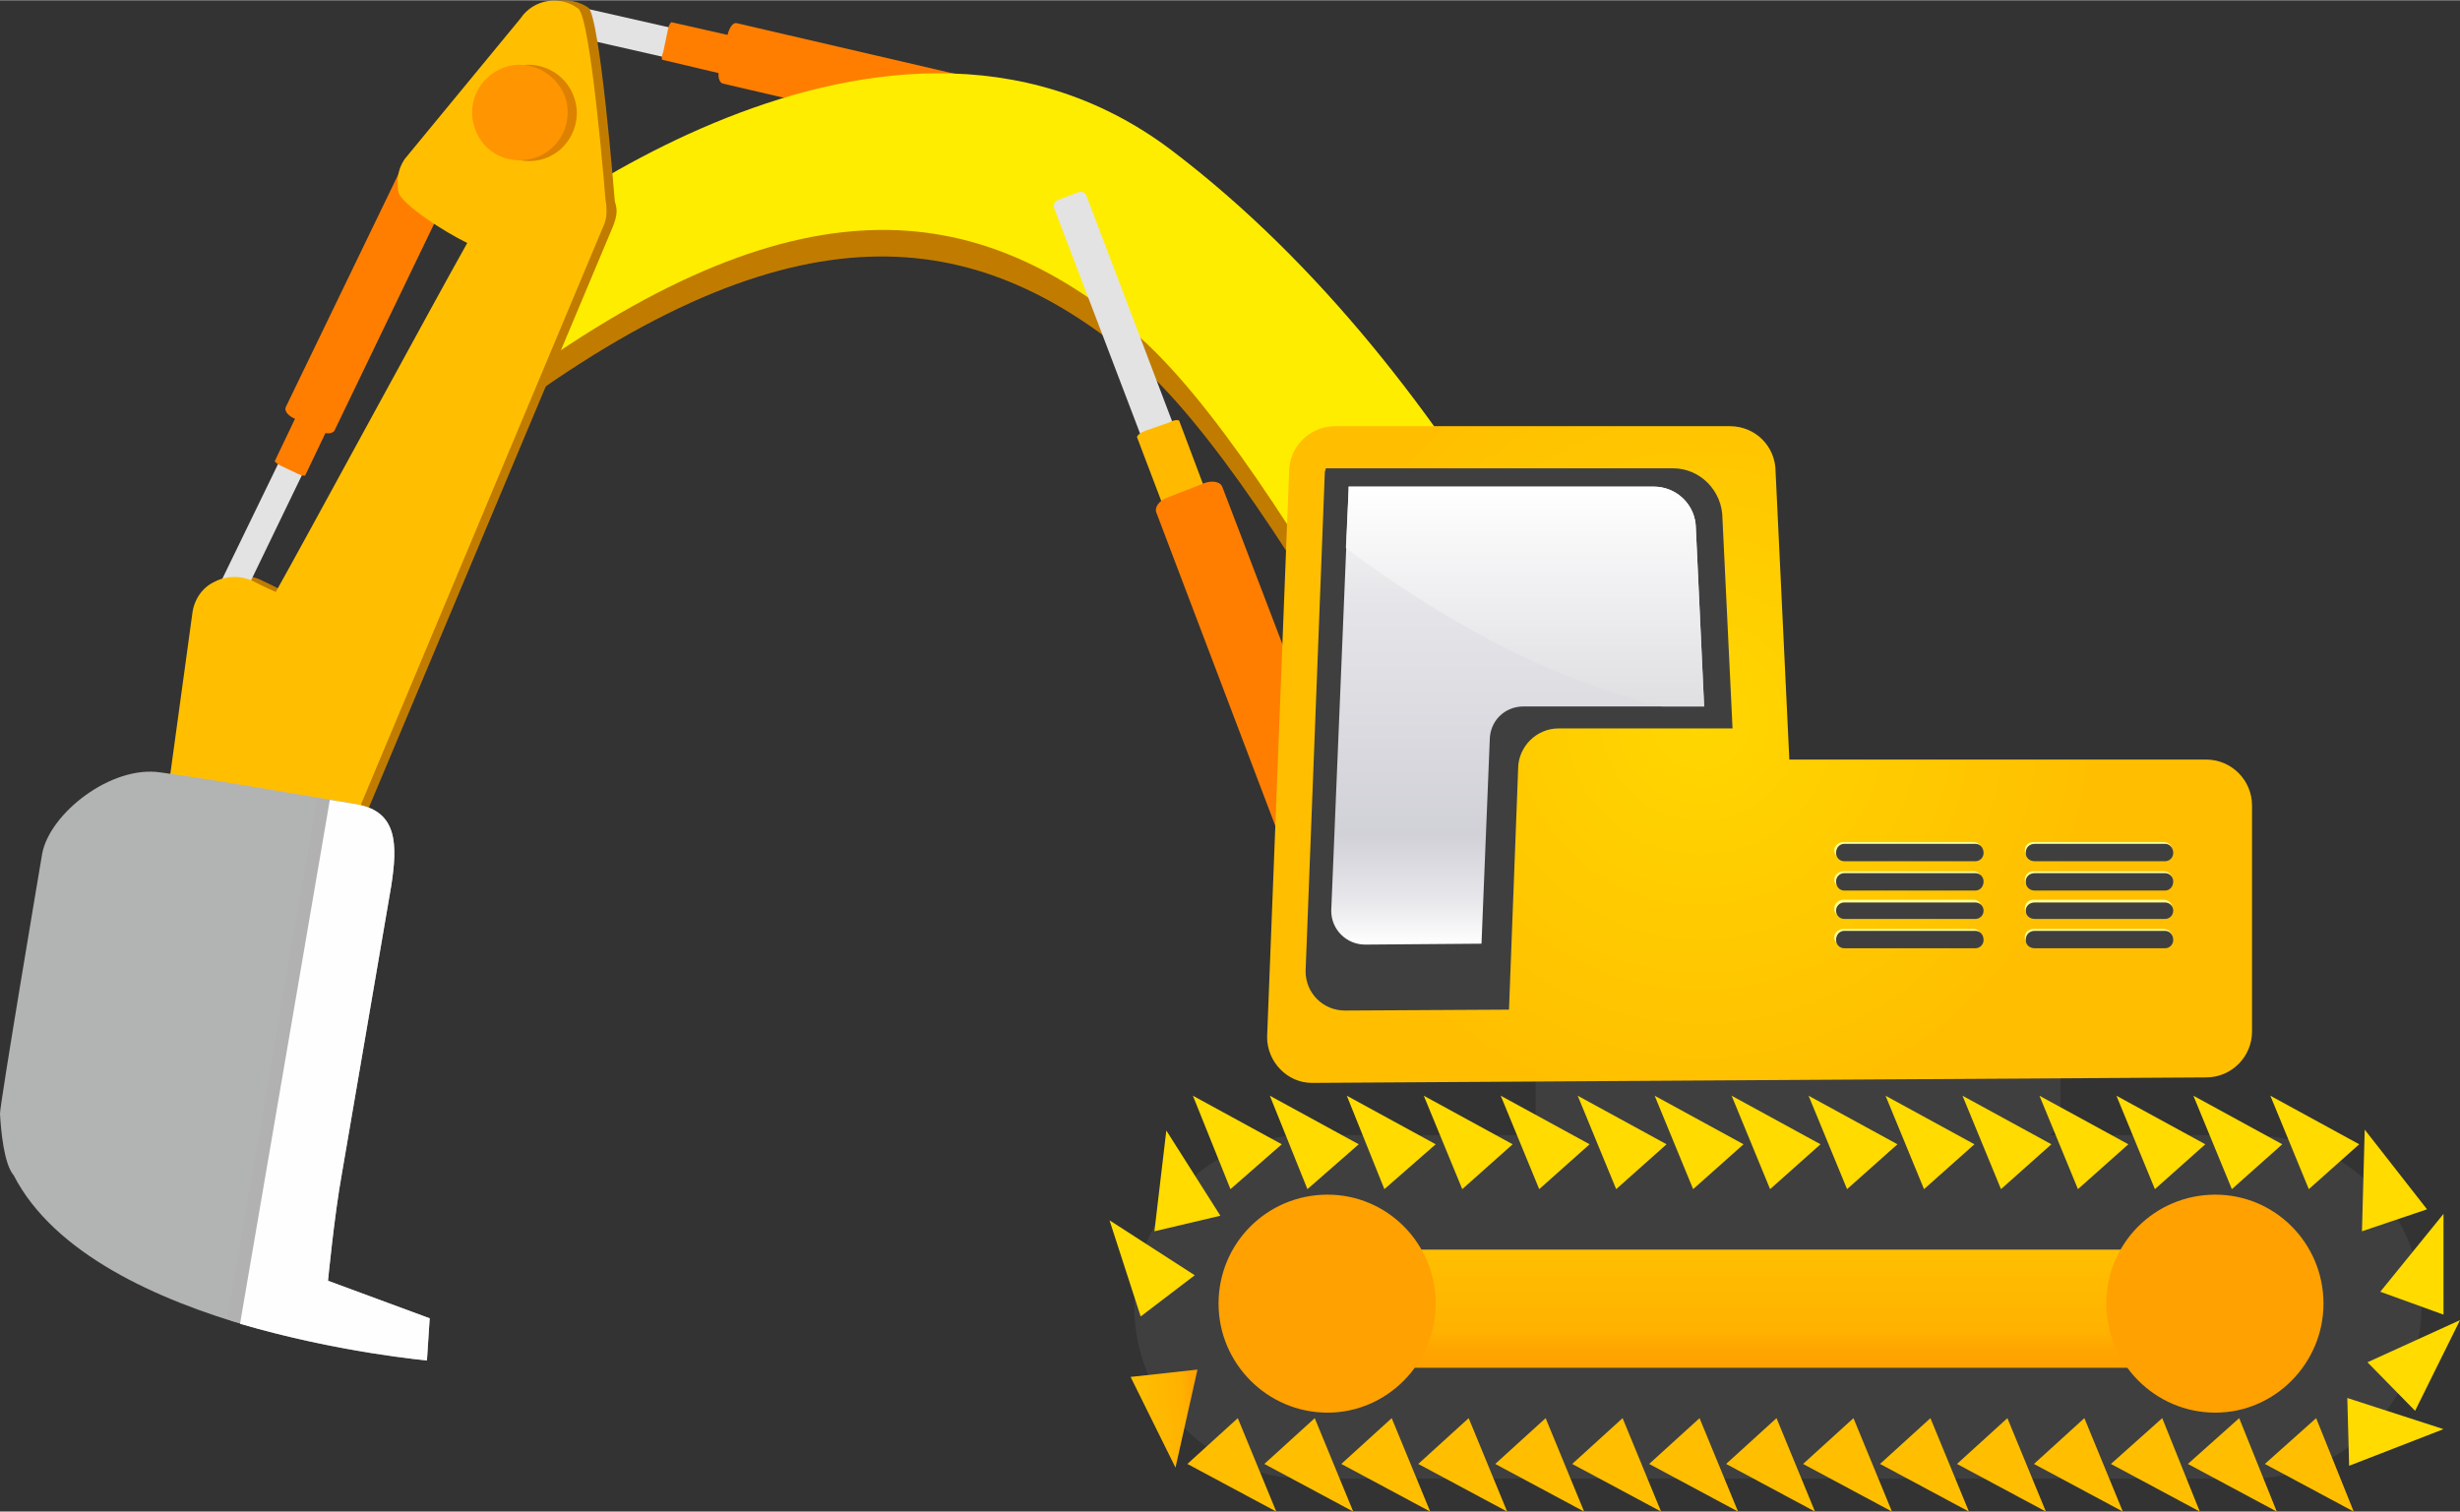 <?xml version="1.0" encoding="UTF-8"?>
<!DOCTYPE svg PUBLIC "-//W3C//DTD SVG 1.1//EN" "http://www.w3.org/Graphics/SVG/1.1/DTD/svg11.dtd">
<!-- Creator: CorelDRAW X8 -->
<svg xmlns="http://www.w3.org/2000/svg" xml:space="preserve" width="43.922mm" height="27mm" version="1.1" style="shape-rendering:geometricPrecision; text-rendering:geometricPrecision; image-rendering:optimizeQuality; fill-rule:evenodd; clip-rule:evenodd"
viewBox="0 0 2685 1650"
 xmlns:xlink="http://www.w3.org/1999/xlink">
 <rect x="0" y="0" width="2685" height="1650" fill="#333333" stroke="none"/>
 <defs>
  <style type="text/css">
   <![CDATA[
    .fil60 {fill:#FEFEFE;fill-rule:nonzero}
    .fil58 {fill:#B2B3B3;fill-rule:nonzero}
    .fil5 {fill:#FFED00;fill-rule:nonzero}
    .fil3 {fill:#3F3F3F;fill-rule:nonzero}
    .fil59 {fill:#B1B1B1;fill-rule:nonzero}
    .fil4 {fill:#C17C00;fill-rule:nonzero}
    .fil56 {fill:#DD8200;fill-rule:nonzero}
    .fil57 {fill:#FF9500;fill-rule:nonzero}
    .fil11 {fill:#FFA100;fill-rule:nonzero}
    .fil55 {fill:#FFBF00;fill-rule:nonzero}
    .fil50 {fill:#FFFF93;fill-rule:nonzero}
    .fil35 {fill:url(#id0);fill-rule:nonzero}
    .fil36 {fill:url(#id1);fill-rule:nonzero}
    .fil6 {fill:url(#id2);fill-rule:nonzero}
    .fil23 {fill:url(#id3);fill-rule:nonzero}
    .fil21 {fill:url(#id4);fill-rule:nonzero}
    .fil32 {fill:url(#id5);fill-rule:nonzero}
    .fil15 {fill:url(#id6);fill-rule:nonzero}
    .fil14 {fill:url(#id7);fill-rule:nonzero}
    .fil16 {fill:url(#id8);fill-rule:nonzero}
    .fil8 {fill:url(#id9);fill-rule:nonzero}
    .fil54 {fill:url(#id10);fill-rule:nonzero}
    .fil49 {fill:url(#id11);fill-rule:nonzero}
    .fil24 {fill:url(#id12);fill-rule:nonzero}
    .fil1 {fill:url(#id13);fill-rule:nonzero}
    .fil44 {fill:url(#id14);fill-rule:nonzero}
    .fil2 {fill:url(#id15);fill-rule:nonzero}
    .fil18 {fill:url(#id16);fill-rule:nonzero}
    .fil42 {fill:url(#id17);fill-rule:nonzero}
    .fil48 {fill:url(#id18);fill-rule:nonzero}
    .fil47 {fill:url(#id19);fill-rule:nonzero}
    .fil29 {fill:url(#id20);fill-rule:nonzero}
    .fil10 {fill:url(#id21);fill-rule:nonzero}
    .fil34 {fill:url(#id22);fill-rule:nonzero}
    .fil43 {fill:url(#id23);fill-rule:nonzero}
    .fil7 {fill:url(#id24);fill-rule:nonzero}
    .fil12 {fill:url(#id25);fill-rule:nonzero}
    .fil46 {fill:url(#id26);fill-rule:nonzero}
    .fil25 {fill:url(#id27);fill-rule:nonzero}
    .fil0 {fill:url(#id28);fill-rule:nonzero}
    .fil38 {fill:url(#id29);fill-rule:nonzero}
    .fil17 {fill:url(#id30);fill-rule:nonzero}
    .fil40 {fill:url(#id31);fill-rule:nonzero}
    .fil27 {fill:url(#id32);fill-rule:nonzero}
    .fil39 {fill:url(#id33);fill-rule:nonzero}
    .fil51 {fill:url(#id34);fill-rule:nonzero}
    .fil45 {fill:url(#id35);fill-rule:nonzero}
    .fil26 {fill:url(#id36);fill-rule:nonzero}
    .fil37 {fill:url(#id37);fill-rule:nonzero}
    .fil20 {fill:url(#id38);fill-rule:nonzero}
    .fil19 {fill:url(#id39);fill-rule:nonzero}
    .fil33 {fill:url(#id40);fill-rule:nonzero}
    .fil31 {fill:url(#id41);fill-rule:nonzero}
    .fil30 {fill:url(#id42);fill-rule:nonzero}
    .fil28 {fill:url(#id43);fill-rule:nonzero}
    .fil22 {fill:url(#id44);fill-rule:nonzero}
    .fil53 {fill:url(#id45);fill-rule:nonzero}
    .fil52 {fill:url(#id46);fill-rule:nonzero}
    .fil41 {fill:url(#id47);fill-rule:nonzero}
    .fil13 {fill:url(#id48);fill-rule:nonzero}
    .fil9 {fill:url(#id49);fill-rule:nonzero}
   ]]>
  </style>
  <linearGradient id="id0" gradientUnits="userSpaceOnUse" x1="321.562" y1="1959.38" x2="260.721" y2="2013.7">
   <stop offset="0" style="stop-opacity:1; stop-color:#FFDB00"/>
   <stop offset="0.69" style="stop-opacity:1; stop-color:#FFC000"/>
   <stop offset="0.851" style="stop-opacity:1; stop-color:orange"/>
   <stop offset="0.98" style="stop-opacity:1; stop-color:#FFA100"/>
   <stop offset="1" style="stop-opacity:1; stop-color:#FFA100"/>
  </linearGradient>
  <linearGradient id="id1" gradientUnits="userSpaceOnUse" xlink:href="#id0" x1="237.599" y1="1959.38" x2="176.758" y2="2013.7">
  </linearGradient>
  <linearGradient id="id2" gradientUnits="userSpaceOnUse" x1="1146.23" y1="72.741" x2="1191.88" y2="55.389">
   <stop offset="0" style="stop-opacity:1; stop-color:#E3E3E4"/>
   <stop offset="0" style="stop-opacity:1; stop-color:#E3E3E4"/>
   <stop offset="0.31" style="stop-opacity:1; stop-color:#B7B6B6"/>
   <stop offset="0.51" style="stop-opacity:1; stop-color:#8C8C8C"/>
   <stop offset="0.58" style="stop-opacity:1; stop-color:#D2D3D3"/>
   <stop offset="0.82" style="stop-opacity:1; stop-color:white"/>
   <stop offset="0.878" style="stop-opacity:1; stop-color:#8C8C8C"/>
   <stop offset="1" style="stop-opacity:1; stop-color:#8C8C8C"/>
  </linearGradient>
  <linearGradient id="id3" gradientUnits="userSpaceOnUse" x1="1917.35" y1="981.286" x2="1977.81" y2="927.254">
   <stop offset="0" style="stop-opacity:1; stop-color:#FFBF00"/>
   <stop offset="0.69" style="stop-opacity:1; stop-color:#FFB200"/>
   <stop offset="0.851" style="stop-opacity:1; stop-color:orange"/>
   <stop offset="0.98" style="stop-opacity:1; stop-color:#FFA100"/>
   <stop offset="1" style="stop-opacity:1; stop-color:#FFA100"/>
  </linearGradient>
  <linearGradient id="id4" gradientUnits="userSpaceOnUse" xlink:href="#id3" x1="1749.25" y1="981.262" x2="1809.79" y2="927.242">
  </linearGradient>
  <linearGradient id="id5" gradientUnits="userSpaceOnUse" xlink:href="#id0" x1="573.677" y1="1959.38" x2="512.842" y2="2013.7">
  </linearGradient>
  <linearGradient id="id6" gradientUnits="userSpaceOnUse" xlink:href="#id3" x1="1244.99" y1="981.274" x2="1305.48" y2="927.254">
  </linearGradient>
  <linearGradient id="id7" gradientUnits="userSpaceOnUse" xlink:href="#id3" x1="1160.97" y1="981.268" x2="1221.4" y2="927.218">
  </linearGradient>
  <linearGradient id="id8" gradientUnits="userSpaceOnUse" xlink:href="#id3" x1="1329.06" y1="981.262" x2="1389.54" y2="927.218">
  </linearGradient>
  <linearGradient id="id9" gradientUnits="userSpaceOnUse" x1="1459.61" y1="386.076" x2="1562.06" y2="347.141">
   <stop offset="0" style="stop-opacity:1; stop-color:#FF7E00"/>
   <stop offset="0" style="stop-opacity:1; stop-color:#FF7E00"/>
   <stop offset="0.149" style="stop-opacity:1; stop-color:#FFA311"/>
   <stop offset="0.439" style="stop-opacity:1; stop-color:#FFC823"/>
   <stop offset="0.529" style="stop-opacity:1; stop-color:#FFBF00"/>
   <stop offset="0.58" style="stop-opacity:1; stop-color:#FFEBAE"/>
   <stop offset="0.82" style="stop-opacity:1; stop-color:#FFF2CF"/>
   <stop offset="0.878" style="stop-opacity:1; stop-color:#FFBA00"/>
   <stop offset="1" style="stop-opacity:1; stop-color:#FFBA00"/>
  </linearGradient>
  <linearGradient id="id10" gradientUnits="userSpaceOnUse" xlink:href="#id9" x1="-1831.4" y1="-216.261" x2="-1920.31" y2="-259.352">
  </linearGradient>
  <linearGradient id="id11" gradientUnits="userSpaceOnUse" x1="-563.879" y1="1031.16" x2="-563.879" y2="530.873">
   <stop offset="0" style="stop-opacity:1; stop-color:white"/>
   <stop offset="0.09" style="stop-opacity:1; stop-color:#E9E8EC"/>
   <stop offset="0.239" style="stop-opacity:1; stop-color:#D1D1D8"/>
   <stop offset="0.741" style="stop-opacity:1; stop-color:#E5E5E9"/>
   <stop offset="1" style="stop-opacity:1; stop-color:#F8F8F8"/>
  </linearGradient>
  <linearGradient id="id12" gradientUnits="userSpaceOnUse" xlink:href="#id3" x1="2001.37" y1="981.268" x2="2061.85" y2="927.218">
  </linearGradient>
  <linearGradient id="id13" gradientUnits="userSpaceOnUse" xlink:href="#id9" x1="-165.964" y1="-641.999" x2="-139.694" y2="-757.024">
  </linearGradient>
  <linearGradient id="id14" gradientUnits="userSpaceOnUse" xlink:href="#id0" x1="-434.833" y1="1959.42" x2="-495.502" y2="2013.71">
  </linearGradient>
  <linearGradient id="id15" gradientUnits="userSpaceOnUse" xlink:href="#id9" x1="154.168" y1="-1076.66" x2="180.78" y2="-1193.09">
  </linearGradient>
  <linearGradient id="id16" gradientUnits="userSpaceOnUse" xlink:href="#id3" x1="1497.21" y1="981.28" x2="1557.67" y2="927.242">
  </linearGradient>
  <linearGradient id="id17" gradientUnits="userSpaceOnUse" xlink:href="#id0" x1="-266.717" y1="1959.41" x2="-327.381" y2="2013.7">
  </linearGradient>
  <linearGradient id="id18" gradientUnits="userSpaceOnUse" xlink:href="#id0" x1="-745.796" y1="2030.66" x2="-812.455" y2="2081.17">
  </linearGradient>
  <linearGradient id="id19" gradientUnits="userSpaceOnUse" xlink:href="#id0" x1="-874.537" y1="1524.77" x2="-962.234" y2="1544.94">
  </linearGradient>
  <linearGradient id="id20" gradientUnits="userSpaceOnUse" xlink:href="#id0" x1="550.133" y1="1019.8" x2="467.967" y2="990.858">
  </linearGradient>
  <linearGradient id="id21" gradientUnits="userSpaceOnUse" xlink:href="#id3" x1="-295.059" y1="1363.98" x2="-295.059" y2="1493.14">
  </linearGradient>
  <linearGradient id="id22" gradientUnits="userSpaceOnUse" xlink:href="#id0" x1="405.69" y1="1959.36" x2="344.684" y2="2013.71">
  </linearGradient>
  <linearGradient id="id23" gradientUnits="userSpaceOnUse" xlink:href="#id0" x1="-350.589" y1="1959.36" x2="-411.771" y2="2013.75">
  </linearGradient>
  <linearGradient id="id24" gradientUnits="userSpaceOnUse" xlink:href="#id9" x1="884.188" y1="305.016" x2="1005.86" y2="258.722">
  </linearGradient>
  <linearGradient id="id25" gradientUnits="userSpaceOnUse" xlink:href="#id3" x1="1237.51" y1="1520.01" x2="1311.73" y2="1511.33">
  </linearGradient>
  <linearGradient id="id26" gradientUnits="userSpaceOnUse" xlink:href="#id0" x1="-602.759" y1="1959.35" x2="-663.752" y2="2013.69">
  </linearGradient>
  <linearGradient id="id27" gradientUnits="userSpaceOnUse" xlink:href="#id3" x1="2085.43" y1="981.274" x2="2145.89" y2="927.236">
  </linearGradient>
  <linearGradient id="id28" gradientUnits="userSpaceOnUse" xlink:href="#id2" x1="-151.875" y1="-967.515" x2="-140.733" y2="-1017.01">
  </linearGradient>
  <linearGradient id="id29" gradientUnits="userSpaceOnUse" xlink:href="#id0" x1="69.349" y1="1959.39" x2="8.685" y2="2013.69">
  </linearGradient>
  <linearGradient id="id30" gradientUnits="userSpaceOnUse" xlink:href="#id3" x1="1413.07" y1="981.249" x2="1473.62" y2="927.23">
  </linearGradient>
  <linearGradient id="id31" gradientUnits="userSpaceOnUse" xlink:href="#id0" x1="-98.455" y1="1959.38" x2="-159.638" y2="2013.75">
  </linearGradient>
  <linearGradient id="id32" gradientUnits="userSpaceOnUse" xlink:href="#id3" x1="2253.48" y1="981.28" x2="2314.01" y2="927.267">
  </linearGradient>
  <linearGradient id="id33" gradientUnits="userSpaceOnUse" xlink:href="#id0" x1="-14.62" y1="1959.42" x2="-75.29" y2="2013.72">
  </linearGradient>
  <linearGradient id="id34" gradientUnits="userSpaceOnUse" x1="-555.897" y1="530.873" x2="-555.897" y2="770.715">
   <stop offset="0" style="stop-opacity:1; stop-color:white"/>
   <stop offset="0.49" style="stop-opacity:1; stop-color:#EFEFF1"/>
   <stop offset="1" style="stop-opacity:1; stop-color:#DFDFE2"/>
  </linearGradient>
  <linearGradient id="id35" gradientUnits="userSpaceOnUse" xlink:href="#id0" x1="-518.6" y1="1959.33" x2="-579.777" y2="2013.7">
  </linearGradient>
  <linearGradient id="id36" gradientUnits="userSpaceOnUse" xlink:href="#id3" x1="2169.44" y1="981.255" x2="2229.91" y2="927.212">
  </linearGradient>
  <linearGradient id="id37" gradientUnits="userSpaceOnUse" xlink:href="#id0" x1="153.562" y1="1959.36" x2="92.551" y2="2013.71">
  </linearGradient>
  <linearGradient id="id38" gradientUnits="userSpaceOnUse" xlink:href="#id3" x1="1665.24" y1="981.28" x2="1725.67" y2="927.23">
  </linearGradient>
  <linearGradient id="id39" gradientUnits="userSpaceOnUse" xlink:href="#id3" x1="1581.13" y1="981.262" x2="1641.63" y2="927.23">
  </linearGradient>
  <linearGradient id="id40" gradientUnits="userSpaceOnUse" xlink:href="#id0" x1="489.72" y1="1959.38" x2="428.708" y2="2013.73">
  </linearGradient>
  <linearGradient id="id41" gradientUnits="userSpaceOnUse" xlink:href="#id0" x1="1518.67" y1="543.104" x2="1515.87" y2="452.265">
  </linearGradient>
  <linearGradient id="id42" gradientUnits="userSpaceOnUse" xlink:href="#id0" x1="822.168" y1="724.617" x2="768.668" y2="669.693">
  </linearGradient>
  <linearGradient id="id43" gradientUnits="userSpaceOnUse" xlink:href="#id0" x1="461.237" y1="1622.48" x2="376.082" y2="1650.37">
  </linearGradient>
  <linearGradient id="id44" gradientUnits="userSpaceOnUse" xlink:href="#id3" x1="1833.29" y1="981.286" x2="1893.76" y2="927.236">
  </linearGradient>
  <linearGradient id="id45" gradientUnits="userSpaceOnUse" xlink:href="#id9" x1="-1446.97" y1="190.767" x2="-1581.53" y2="125.428">
  </linearGradient>
  <linearGradient id="id46" gradientUnits="userSpaceOnUse" xlink:href="#id2" x1="-1767.67" y1="123.533" x2="-1847.47" y2="84.941">
  </linearGradient>
  <linearGradient id="id47" gradientUnits="userSpaceOnUse" xlink:href="#id0" x1="-182.565" y1="1959.39" x2="-243.228" y2="2013.69">
  </linearGradient>
  <linearGradient id="id48" gradientUnits="userSpaceOnUse" xlink:href="#id3" x1="1076.9" y1="981.292" x2="1137.41" y2="927.267">
  </linearGradient>
  <radialGradient id="id49" gradientUnits="userSpaceOnUse" gradientTransform="matrix(0.616 0.886 -0.886 0.616 1411 -1343)" cx="1855.75" cy="787.56" r="608.584" fx="1855.75" fy="787.56">
   <stop offset="0" style="stop-opacity:1; stop-color:#FFD600"/>
   <stop offset="0.012" style="stop-opacity:1; stop-color:#FFD600"/>
   <stop offset="0.659" style="stop-opacity:1; stop-color:#FFBF00"/>
   <stop offset="1" style="stop-opacity:1; stop-color:#FFBF00"/>
  </radialGradient>
 </defs>
 <g id="Katman_x0020_1">
  <g id="_936601072">
   <path class="fil0" d="M613 3c-2,-1 -5,2 -5,6l-5 18c-1,4 0,7 3,8l171 39c2,1 5,-2 6,-6l4 -18c1,-4 0,-8 -2,-8l-172 -39z"/>
   <path class="fil1" d="M733 24c-1,0 -3,3 -4,8l-5 24c-2,5 -2,9 -1,9l76 18c1,0 3,-4 4,-9l5 -23c1,-5 1,-9 0,-10l-75 -17z"/>
   <path class="fil2" d="M804 25c-4,-1 -8,5 -10,13l-9 38c-2,7 0,14 4,15l310 72c4,0 9,-5 11,-13l9 -38c1,-7 0,-15 -5,-15l-310 -72z"/>
   <path class="fil3" d="M1825 1249c0,13 11,24 25,24l253 0c14,0 25,-11 25,-24l0 -59c0,-14 -11,-25 -25,-25l-253 0c-14,0 -25,11 -25,25l0 59z"/>
   <path class="fil3" d="M1676 1218c0,13 11,25 25,25l523 0c14,0 25,-12 25,-25l0 -62c0,-14 -11,-25 -25,-25l-523 0c-14,0 -25,11 -25,25l0 62z"/>
   <path class="fil4" d="M1671 1069c-21,-23 -268,-539 -436,-679 -169,-140 -365,-176 -690,68l-24 -140c0,0 432,-371 757,-124 325,246 506,666 614,916l-221 -41z"/>
   <path class="fil5" d="M1672 1040c-21,-23 -268,-539 -436,-679 -169,-140 -364,-176 -690,68l-24 -140c0,0 432,-371 757,-125 325,247 506,667 615,917l-222 -41z"/>
   <path class="fil5" d="M1249 188c291,221 466,591 575,839 -57,-11 -107,-20 -128,-24 -9,-15 -22,-40 -36,-66 -86,-161 -263,-494 -399,-607 -200,-165 -375,-155 -655,44 -16,-34 -27,-56 -36,-77 84,-65 425,-302 679,-109z"/>
   <path class="fil4" d="M578 20l-125 153c-5,7 -8,16 -8,25 0,4 0,8 1,12 3,13 50,42 75,55 -35,61 -178,325 -210,381 -11,-6 -24,-12 -24,-12 -13,-7 -29,-7 -42,0 -13,7 -22,20 -24,35l-32 225c-3,23 11,45 33,51l102 21c22,6 46,-5 54,-26l291 -693c2,-5 4,-11 4,-17 0,-4 -1,-7 -2,-11 0,0 -16,-202 -29,-211 -21,-14 -49,-9 -64,12z"/>
   <path class="fil6" d="M1186 214c-1,-4 -6,-6 -10,-4l-21 8c-4,1 -6,6 -4,10l120 315c1,5 6,7 10,5l20 -8c5,-1 7,-6 5,-10l-120 -316z"/>
   <path class="fil7" d="M1287 459c-1,-1 -6,-1 -11,2l-26 9c-5,2 -9,5 -9,7l38 100c1,1 6,1 11,-2l26 -9c5,-2 9,-5 9,-6l-38 -101z"/>
   <path class="fil8" d="M1334 531c-2,-5 -10,-7 -19,-4l-41 16c-9,3 -14,11 -12,16l156 411c2,6 11,7 19,4l42 -16c8,-3 14,-10 12,-16l-157 -411z"/>
   <path class="fil9" d="M2408 829l-455 0 -15 -314c0,-28 -22,-50 -50,-50l-431 0c-27,0 -50,22 -50,50l-24 617c0,27 22,50 49,50l976 -6c28,0 50,-23 50,-50l0 -247c0,-27 -22,-50 -50,-50z"/>
   <path class="fil3" d="M1425 1060c0,24 19,43 43,43l179 -1 10 -263c0,-24 20,-44 44,-44l190 0 -11 -229c0,-30 -24,-55 -54,-55l-379 0c0,2 -1,3 -1,4l-21 545z"/>
   <g>
    <path class="fil3" d="M1238 1426c0,104 84,188 187,188l1030 0c104,0 188,-84 188,-188 0,-103 -84,-187 -188,-187l-1030 0c-103,0 -187,84 -187,187z"/>
    <polygon class="fil10" points="1458,1493 2393,1493 2393,1364 1458,1364 "/>
    <path class="fil11" d="M1330 1423c0,65 53,119 119,119 65,0 118,-54 118,-119 0,-66 -53,-119 -118,-119 -66,0 -119,53 -119,119z"/>
    <path class="fil11" d="M2299 1423c0,65 53,119 119,119 65,0 118,-54 118,-119 0,-66 -53,-119 -118,-119 -66,0 -119,53 -119,119z"/>
    <polygon class="fil12" points="1283,1602 1307,1495 1234,1503 "/>
    <polygon class="fil13" points="1393,1650 1351,1548 1296,1598 "/>
    <polygon class="fil14" points="1477,1650 1435,1548 1380,1598 "/>
    <polygon class="fil15" points="1561,1650 1519,1548 1464,1598 "/>
    <polygon class="fil16" points="1645,1650 1603,1548 1548,1598 "/>
    <polygon class="fil17" points="1729,1650 1687,1548 1632,1598 "/>
    <polygon class="fil18" points="1813,1650 1771,1548 1716,1598 "/>
    <polygon class="fil19" points="1897,1650 1855,1548 1800,1598 "/>
    <polygon class="fil20" points="1981,1650 1939,1548 1884,1598 "/>
    <polygon class="fil21" points="2065,1650 2023,1548 1968,1598 "/>
    <polygon class="fil22" points="2149,1650 2107,1548 2052,1598 "/>
    <polygon class="fil23" points="2233,1650 2191,1548 2136,1598 "/>
    <polygon class="fil24" points="2317,1650 2275,1548 2220,1598 "/>
    <polygon class="fil25" points="2401,1650 2360,1548 2304,1598 "/>
    <polygon class="fil26" points="2485,1650 2444,1548 2388,1598 "/>
    <polygon class="fil27" points="2569,1650 2528,1548 2472,1598 "/>
    <polygon class="fil28" points="2581,1233 2578,1344 2649,1320 "/>
    <polygon class="fil29" points="2667,1325 2598,1410 2667,1435 "/>
    <polygon class="fil30" points="2685,1441 2584,1487 2636,1540 "/>
    <polygon class="fil31" points="2667,1560 2562,1526 2564,1600 "/>
    <polygon class="fil32" points="2478,1196 2520,1298 2575,1249 "/>
    <polygon class="fil33" points="2394,1196 2436,1298 2491,1249 "/>
    <polygon class="fil34" points="2310,1196 2352,1298 2407,1249 "/>
    <polygon class="fil35" points="2226,1196 2268,1298 2323,1249 "/>
    <polygon class="fil36" points="2142,1196 2184,1298 2239,1249 "/>
    <polygon class="fil37" points="2058,1196 2100,1298 2155,1249 "/>
    <polygon class="fil38" points="1974,1196 2016,1298 2071,1249 "/>
    <polygon class="fil39" points="1890,1196 1932,1298 1987,1249 "/>
    <polygon class="fil40" points="1806,1196 1848,1298 1903,1249 "/>
    <polygon class="fil41" points="1722,1196 1764,1298 1819,1249 "/>
    <polygon class="fil42" points="1638,1196 1680,1298 1735,1249 "/>
    <polygon class="fil43" points="1554,1196 1596,1298 1651,1249 "/>
    <polygon class="fil44" points="1470,1196 1511,1298 1567,1249 "/>
    <polygon class="fil45" points="1386,1196 1427,1298 1483,1249 "/>
    <polygon class="fil46" points="1302,1196 1343,1298 1399,1249 "/>
    <polygon class="fil47" points="1273,1234 1260,1344 1332,1327 "/>
    <polygon class="fil48" points="1211,1332 1245,1437 1304,1392 "/>
   </g>
   <path class="fil49" d="M1453 994c0,21 17,37 37,37l127 -1 9 -222c0,-21 16,-37 37,-37l197 0 -9 -194c0,-26 -21,-46 -46,-46l-333 0c0,1 0,2 0,3l-19 460z"/>
   <g>
    <g>
     <path class="fil50" d="M2371 928c0,5 -4,10 -10,10l-142 0c-5,0 -9,-5 -9,-10 0,-5 4,-9 9,-9l142 0c6,0 10,4 10,9z"/>
     <path class="fil3" d="M2372 931c0,5 -4,9 -9,9l-142 0c-6,0 -10,-4 -10,-9 0,-6 4,-10 10,-10l142 0c5,0 9,4 9,10z"/>
    </g>
    <g>
     <path class="fil50" d="M2371 960c0,5 -4,9 -10,9l-142 0c-5,0 -9,-4 -9,-9 0,-5 4,-9 9,-9l142 0c6,0 10,4 10,9z"/>
     <path class="fil3" d="M2372 962c0,6 -4,10 -9,10l-142 0c-6,0 -10,-4 -10,-10 0,-5 4,-9 10,-9l142 0c5,0 9,4 9,9z"/>
    </g>
    <g>
     <path class="fil50" d="M2371 992c0,5 -4,9 -10,9l-142 0c-5,0 -9,-4 -9,-9 0,-6 4,-10 9,-10l142 0c6,0 10,4 10,10z"/>
     <path class="fil3" d="M2372 994c0,5 -4,9 -9,9l-142 0c-6,0 -10,-4 -10,-9 0,-5 4,-9 10,-9l142 0c5,0 9,4 9,9z"/>
    </g>
    <g>
     <path class="fil50" d="M2371 1023c0,5 -4,10 -10,10l-142 0c-5,0 -9,-5 -9,-10 0,-5 4,-9 9,-9l142 0c6,0 10,4 10,9z"/>
     <path class="fil3" d="M2372 1026c0,5 -4,9 -9,9l-142 0c-6,0 -10,-4 -10,-9 0,-6 4,-10 10,-10l142 0c5,0 9,4 9,10z"/>
    </g>
   </g>
   <g>
    <g>
     <path class="fil50" d="M2163 928c0,5 -4,10 -9,10l-142 0c-5,0 -10,-5 -10,-10 0,-5 5,-9 10,-9l142 0c5,0 9,4 9,9z"/>
     <path class="fil3" d="M2165 931c0,5 -4,9 -9,9l-143 0c-5,0 -9,-4 -9,-9 0,-6 4,-10 9,-10l143 0c5,0 9,4 9,10z"/>
    </g>
    <g>
     <path class="fil50" d="M2163 960c0,5 -4,9 -9,9l-142 0c-5,0 -10,-4 -10,-9 0,-5 5,-9 10,-9l142 0c5,0 9,4 9,9z"/>
     <path class="fil3" d="M2165 962c0,6 -4,10 -9,10l-143 0c-5,0 -9,-4 -9,-10 0,-5 4,-9 9,-9l143 0c5,0 9,4 9,9z"/>
    </g>
    <g>
     <path class="fil50" d="M2163 992c0,5 -4,9 -9,9l-142 0c-5,0 -10,-4 -10,-9 0,-6 5,-10 10,-10l142 0c5,0 9,4 9,10z"/>
     <path class="fil3" d="M2165 994c0,5 -4,9 -9,9l-143 0c-5,0 -9,-4 -9,-9 0,-5 4,-9 9,-9l143 0c5,0 9,4 9,9z"/>
    </g>
    <g>
     <path class="fil50" d="M2163 1023c0,5 -4,10 -9,10l-142 0c-5,0 -10,-5 -10,-10 0,-5 5,-9 10,-9l142 0c5,0 9,4 9,9z"/>
     <path class="fil3" d="M2165 1026c0,5 -4,9 -9,9l-143 0c-5,0 -9,-4 -9,-9 0,-6 4,-10 9,-10l143 0c5,0 9,4 9,10z"/>
    </g>
   </g>
   <path class="fil51" d="M1472 534c0,-1 0,-2 0,-3l333 0c25,0 46,20 46,46l9 194 -46 0c-140,-33 -265,-113 -345,-173l3 -64z"/>
   <path class="fil52" d="M225 668c-1,3 0,6 3,8l15 7c3,1 7,0 8,-2l101 -209c1,-3 0,-6 -3,-7l-15 -8c-3,-1 -7,0 -8,3l-101 208z"/>
   <path class="fil53" d="M300 503c-1,0 2,3 6,5l19 9c4,2 7,2 8,2l32 -67c0,-1 -3,-3 -7,-5l-18 -9c-4,-2 -8,-3 -8,-2l-32 67z"/>
   <path class="fil54" d="M312 444c-2,4 2,9 8,12l30 15c7,3 13,2 15,-1l131 -272c2,-3 -2,-9 -8,-12l-30 -14c-6,-3 -13,-3 -15,1l-131 271z"/>
   <path class="fil55" d="M568 20l-126 153c-5,7 -8,16 -8,25 0,4 0,8 1,12 4,13 50,43 75,55 -35,62 -178,326 -209,381 -12,-5 -25,-12 -25,-12 -13,-6 -29,-6 -42,1 -13,6 -22,19 -24,34l-31 226c-4,22 11,44 33,50l101 21c22,7 46,-5 55,-26l290 -692c3,-6 4,-12 4,-17 0,-4 0,-8 -1,-12 0,0 -16,-201 -30,-210 -20,-15 -49,-10 -63,11z"/>
   <path class="fil56" d="M527 140c9,27 39,42 67,33 27,-9 42,-39 33,-66 -9,-28 -39,-43 -67,-34 -27,9 -42,39 -33,67z"/>
   <path class="fil57" d="M518 139c9,28 38,42 66,33 27,-9 42,-38 33,-66 -10,-27 -39,-42 -66,-33 -28,10 -42,39 -33,66z"/>
   <g>
    <path class="fil58" d="M0 1216c-1,-6 46,-284 46,-284 8,-44 75,-97 129,-89 54,7 215,35 215,35 44,8 44,44 37,89l-54 315c-8,44 -15,116 -15,116l111 41 -3 46c0,0 -363,-31 -451,-202 -11,-13 -14,-50 -15,-67z"/>
    <path class="fil59" d="M283 1450c-12,-3 -23,-6 -35,-10l98 -569c15,2 27,4 35,5l-98 574z"/>
    <path class="fil60" d="M360 873c19,3 30,5 30,5 44,8 44,44 37,89l-54 315c-8,44 -15,116 -15,116l111 41 -3 46c0,0 -98,-9 -204,-40l98 -572z"/>
   </g>
  </g>
 </g>
</svg>
